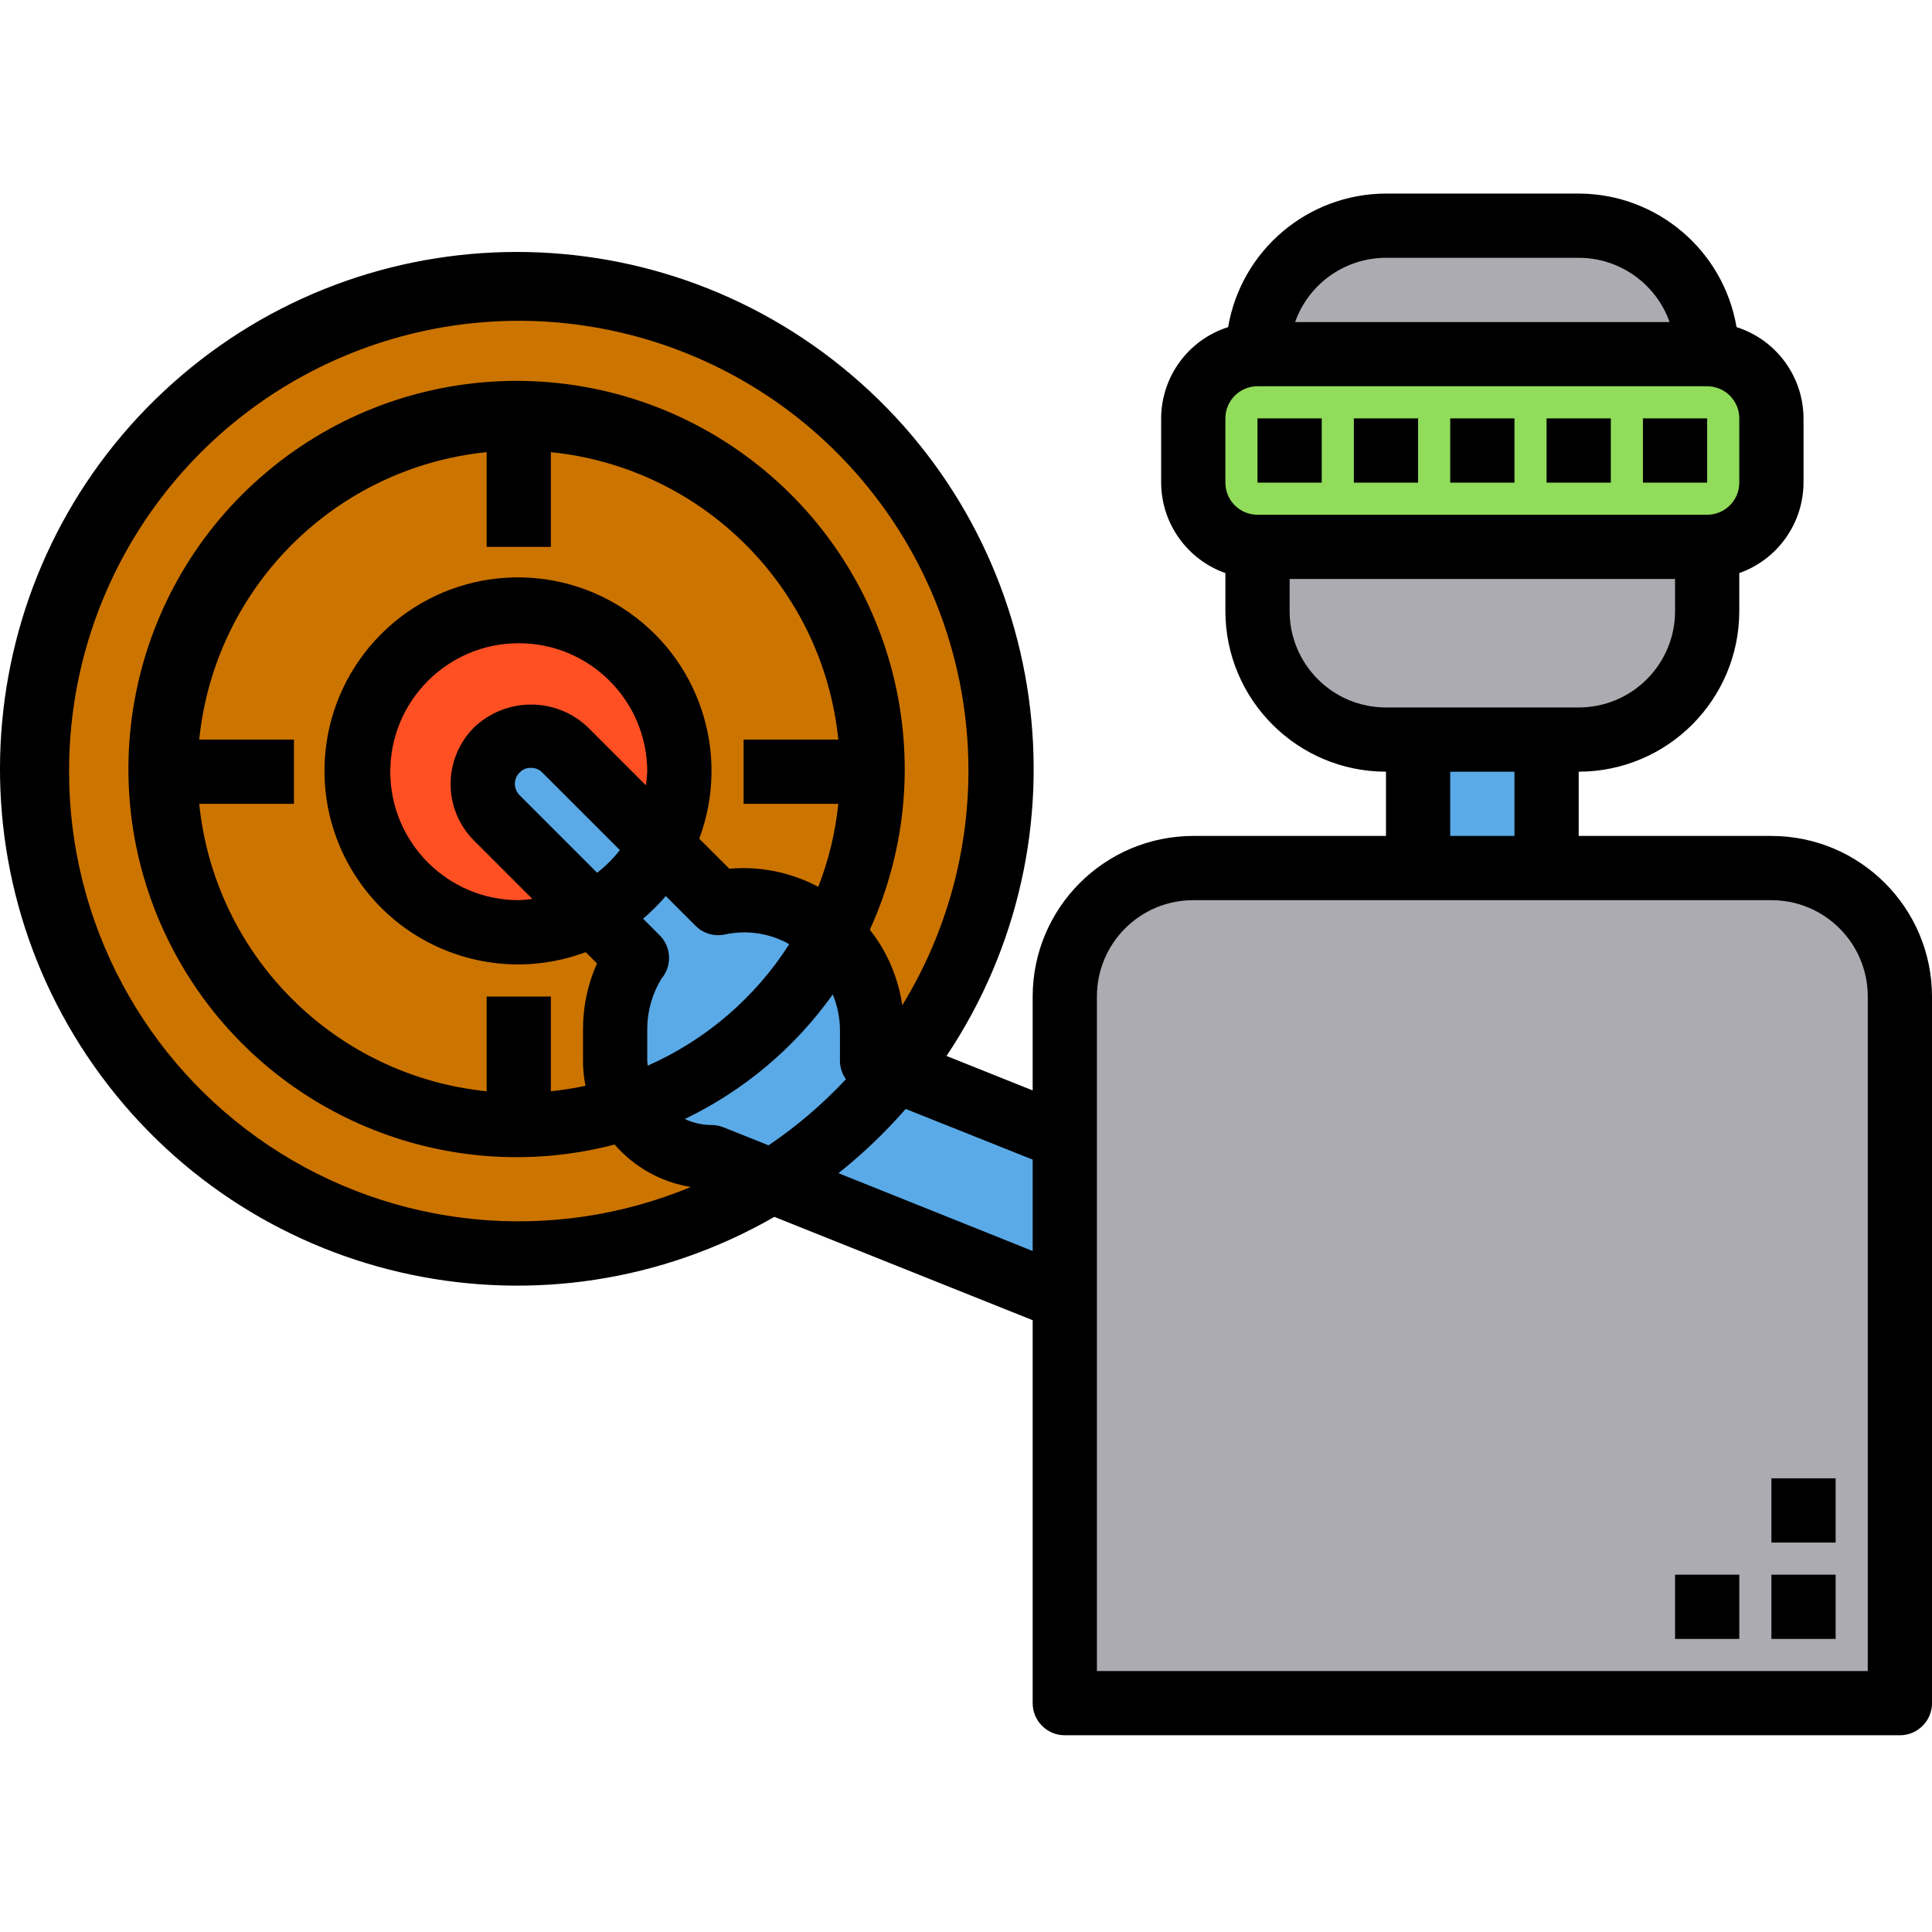 <svg height="481pt" viewBox="0 -48 481.211 481" width="481pt" xmlns="http://www.w3.org/2000/svg"><path d="m393.211 8.105h-48c-17.672 0-32 14.328-32 32h112c0-17.672-14.328-32-32-32zm0 0" fill="#acabb1"/><path d="m393.211 136.105c17.672 0 32-14.328 32-32v-16h-112v16c0 17.672 14.328 32 32 32zm0 0" fill="#acabb1"/><path d="m313.211 40.105h112c8.836 0 16 7.164 16 16v16c0 8.836-7.164 16-16 16h-112c-8.836 0-16-7.164-16-16v-16c0-8.836 7.164-16 16-16zm0 0" fill="#91dc5a"/><path d="m441.211 168.105h-144c-17.672 0-32 14.328-32 32v176h208v-176c0-17.672-14.328-32-32-32zm0 0" fill="#acabb1"/><path d="m353.211 136.105h32v32h-32zm0 0" fill="#5aaae7"/><path d="m129.211 264.105c22.266 0 44.086-6.238 62.992-18l-14.992-6c-8.676-.02-16.656-4.742-20.848-12.336-40.113 13.078-83.871-4.082-104.402-40.941-20.527-36.859-12.082-83.094 20.152-110.316 32.234-27.219 79.234-27.801 112.133-1.391 32.898 26.414 42.488 72.43 22.879 109.785.23.215.504.375.727.59 1.949 2 3.641 4.23 5.039 6.641 2.82 4.852 4.309 10.359 4.32 15.969v8l6.031 2.398c34.652-43.875 34.387-105.871-.633-149.449-35.02-43.582-95.508-57.18-145.812-32.785s-77.082 80.312-64.547 134.797 61.055 93.078 116.961 93.039zm0 0" fill="#cc7400"/><path d="m129.211 56.105c-34.781-.051-66.332 20.391-80.5 52.156-14.168 31.766-8.293 68.898 14.984 94.742 23.281 25.844 59.598 35.551 92.668 24.766-2.043-3.551-3.129-7.57-3.152-11.664v-8c.008-5.621 1.496-11.141 4.32-16 .32-.57.695-1.105 1.121-1.602l-11.039-11.062c-5.668 3.023-11.98 4.625-18.402 4.664-22.09 0-40-17.91-40-40 0-22.09 17.91-40 40-40 22.094 0 40 17.91 40 40-.039 6.422-1.641 12.734-4.664 18.398l14.344 14.32c2.074-.48 4.195-.723 6.32-.719 8.156.039 15.992 3.188 21.914 8.801 14.336-27.266 13.355-60.043-2.586-86.402-15.945-26.355-44.523-42.441-75.328-42.398zm0 0" fill="#cc7400"/><path d="m129.211 104.105c-22.09 0-40 17.91-40 40 0 22.09 17.91 40 40 40 6.422-.039 12.734-1.641 18.402-4.664l-23.844-23.816c-2.262-2.238-3.539-5.293-3.539-8.48 0-3.184 1.277-6.238 3.539-8.48 2.227-2.289 5.293-3.559 8.48-3.52 3.188-.012 6.242 1.258 8.48 3.52l23.816 23.84c3.023-5.664 4.625-11.977 4.664-18.398 0-22.09-17.906-40-40-40zm0 0" fill="#ff5023"/><path d="m223.242 218.504-6.031-2.398v-8c-.004-5.621-1.496-11.141-4.32-16-1.398-2.414-3.09-4.645-5.039-6.641-.223-.215-.496-.375-.727-.59-5.926-5.605-13.762-8.738-21.914-8.77-2.125-.004-4.246.238-6.32.719l-14.344-14.32-23.816-23.84c-2.238-2.262-5.293-3.531-8.48-3.52-3.188-.039-6.254 1.23-8.48 3.52-2.262 2.242-3.539 5.297-3.539 8.48 0 3.188 1.277 6.242 3.539 8.48l23.844 23.816 11.039 11.062c-.426.496-.801 1.031-1.121 1.602-2.824 4.859-4.312 10.379-4.32 16v8c.168 13.184 10.816 23.832 24 24l14.992 6 73.008 29.199v-40zm0 0" fill="#5aaae7"/><path d="m409.211 56.105h16v16h-16zm0 0"/><path d="m313.211 56.105h16v16h-16zm0 0"/><path d="m361.211 56.105h16v16h-16zm0 0"/><path d="m385.211 56.105h16v16h-16zm0 0"/><path d="m337.211 56.105h16v16h-16zm0 0"/><path d="m441.211 160.105h-48v-16c22.082-.027 39.973-17.918 40-40v-9.473c9.555-3.379 15.957-12.395 16-22.527v-16c-.035-10.395-6.773-19.582-16.68-22.734-3.277-19.176-19.867-33.211-39.32-33.266h-48c-19.449.055-36.043 14.09-39.32 33.266-9.906 3.152-16.645 12.34-16.68 22.734v16c.043 10.133 6.445 19.148 16 22.527v9.473c.027 22.082 17.922 39.973 40 40v16h-48c-22.078.027-39.973 17.918-40 40v23.383l-21.457-8.582c36.328-54.359 26.141-127.316-23.691-169.641-49.828-42.324-123.473-40.574-171.238 4.07-47.762 44.645-54.473 118.004-15.605 170.574 38.871 52.57 110.973 67.656 167.656 35.074l64.336 25.738v95.383c0 4.418 3.582 8 8 8h208c4.418 0 8-3.582 8-8v-176c-.027-22.082-17.918-39.973-40-40zm-96-144h48c10.168.012 19.23 6.418 22.633 16h-93.266c3.402-9.582 12.465-15.988 22.633-16zm-40 40c0-4.418 3.582-8 8-8h112c4.418 0 8 3.582 8 8v16c0 4.418-3.582 8-8 8h-112c-4.418 0-8-3.582-8-8zm16 48v-8h96v8c0 13.254-10.746 24-24 24h-48c-13.254 0-24-10.746-24-24zm40 40h16v16h-16zm-169.785 93.062-11.246-4.496c-.945-.375-1.953-.566-2.969-.566-2.297-.012-4.566-.52-6.648-1.496 14.711-7.059 27.391-17.734 36.855-31.023 1.125 2.703 1.734 5.594 1.793 8.52v8c.008 1.648.523 3.258 1.48 4.602-5.781 6.195-12.242 11.719-19.266 16.461zm-70.215-37.062v23.594c-37.828-3.852-67.738-33.766-71.59-71.594h23.59v-16h-23.59c3.852-37.828 33.762-67.738 71.59-71.59v23.59h16v-23.59c37.828 3.852 67.742 33.762 71.594 71.59h-23.594v16h23.594c-.727 7.082-2.406 14.039-4.992 20.672-6.793-3.609-14.488-5.176-22.152-4.504l-7.496-7.488c7.941-21.242 0-45.145-19.07-57.414-19.07-12.27-44.117-9.586-60.156 6.445-16.039 16.035-18.73 41.078-6.465 60.156 12.266 19.074 36.168 27.02 57.41 19.086l2.809 2.801c-2.285 5.109-3.473 10.645-3.48 16.246v8c0 2.094.203 4.184.609 6.238-2.844.613-5.715 1.062-8.609 1.355v-23.594zm27.52-30.832-19.305-19.305c-.766-.758-1.195-1.793-1.191-2.871.02-1.094.484-2.133 1.289-2.871.715-.73 1.707-1.121 2.727-1.082 1.062-.012 2.086.414 2.824 1.176l19.312 19.305c-1.641 2.113-3.539 4.012-5.656 5.648zm-2.352-36.281c-7.918-7.477-20.297-7.477-28.215 0-3.785 3.738-5.922 8.832-5.93 14.152-.012 5.316 2.109 10.422 5.883 14.168l14.477 14.48c-1.121.164-2.25.27-3.383.312-17.672 0-32-14.328-32-32s14.328-32 32-32c17.672 0 32 14.328 32 32-.055 1.133-.168 2.262-.344 3.383zm14.832 83.113v-8c.02-4.391 1.242-8.688 3.535-12.434 2.691-3.172 2.5-7.879-.438-10.82l-4.129-4.129c2.031-1.73 3.922-3.617 5.648-5.648l7.406 7.406c1.953 1.953 4.773 2.762 7.465 2.137 5.418-1.145 11.066-.273 15.887 2.449-8.52 13.332-20.781 23.859-35.254 30.254-.031-.414-.121-.797-.121-1.215zm-144-72c-.125-47.473 29.688-89.867 74.406-105.801 44.719-15.934 94.625-1.945 124.547 34.91 29.918 36.855 33.355 88.57 8.574 129.059-.734-4.969-2.391-9.754-4.887-14.113-.953-1.633-2.023-3.199-3.199-4.68 18.719-41.125 6.449-89.734-29.547-117.051-35.996-27.32-86.113-26.055-120.688 3.039s-44.379 78.262-23.613 118.395c20.766 40.133 66.566 60.523 110.285 49.105 4.891 5.641 11.602 9.383 18.969 10.578-34.551 14.34-73.98 10.473-105.09-10.305-31.105-20.781-49.777-55.727-49.758-93.137zm191.633 100c6.051-4.82 11.656-10.176 16.742-16l31.625 12.617v22.766zm256.367 124h-192v-168c0-13.254 10.746-24 24-24h144c13.254 0 24 10.746 24 24zm0 0"/><path d="m441.211 344.105h16v16h-16zm0 0"/><path d="m417.211 344.105h16v16h-16zm0 0"/><path d="m441.211 320.105h16v16h-16zm0 0"/></svg>